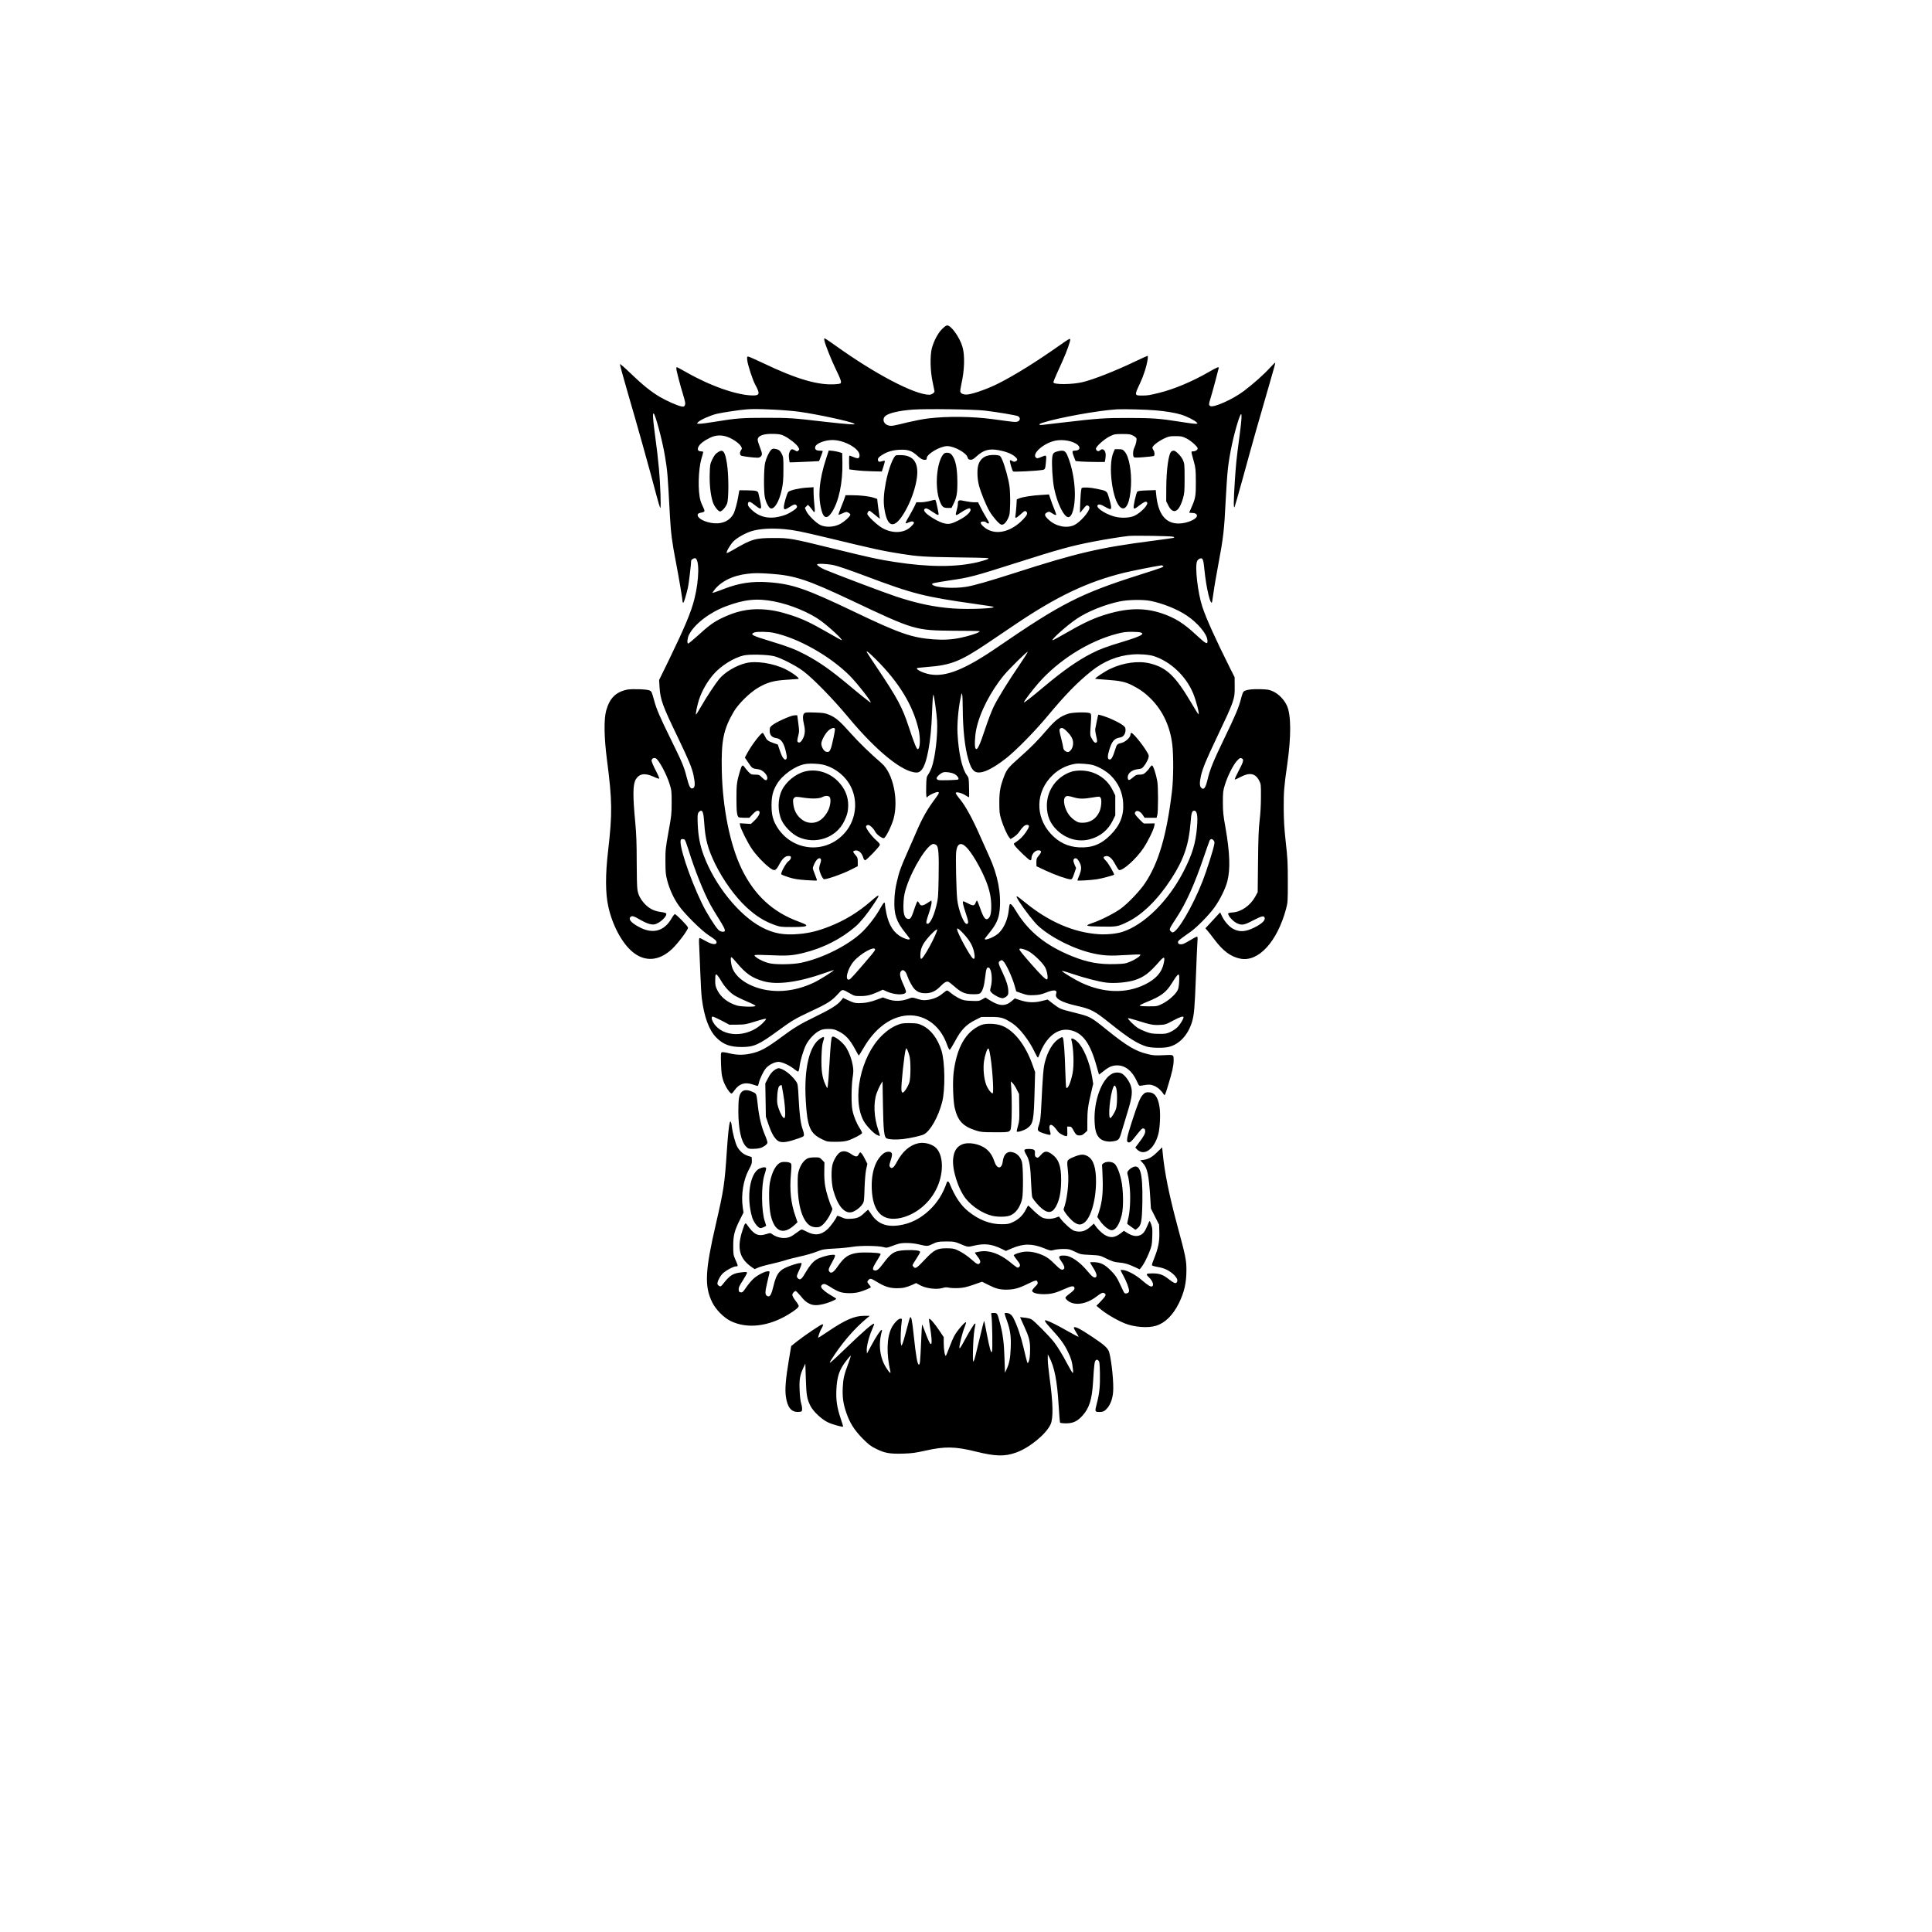 <?xml version="1.0" encoding="UTF-8" standalone="yes"?>
<svg version="1.0" xmlns="http://www.w3.org/2000/svg" width="2048pt" height="2048pt" viewBox="0 0 2731 2731" preserveAspectRatio="xMidYMid meet">
  <g transform="translate(0,2731) scale(0.1,-0.1)" fill="#000000" stroke="none">
    <path d="M13314 22656 c-58 -59 -113 -164 -141 -266 -28 -104 -24 -322 10
-479 15 -68 27 -128 27 -132 0 -21 -42 -49 -74 -49 -206 0 -766 293 -1326 695
-63 45 -126 88 -139 95 -23 12 -24 12 -17 -26 11 -59 106 -294 175 -434 38
-76 61 -135 59 -150 -3 -23 -8 -25 -63 -30 -246 -23 -559 67 -1046 301 -103
49 -195 89 -204 89 -15 0 -17 -7 -12 -54 7 -66 79 -285 113 -344 14 -23 31
-60 39 -82 19 -54 3 -70 -69 -70 -222 0 -601 132 -946 329 -69 39 -128 71
-132 71 -5 0 -8 -9 -8 -19 0 -26 52 -227 97 -374 30 -100 34 -123 24 -144 -10
-22 -16 -24 -49 -18 -55 10 -209 78 -304 134 -125 73 -250 175 -415 334 -80
78 -148 136 -150 130 -2 -6 48 -191 112 -410 131 -446 314 -1102 396 -1415 30
-115 58 -208 63 -208 12 0 0 344 -19 548 -17 181 -27 266 -61 521 -26 196 -30
276 -14 266 25 -16 123 -383 159 -600 36 -216 39 -252 71 -855 14 -246 30
-367 86 -655 36 -185 93 -522 94 -557 0 -5 4 -8 8 -8 9 0 40 100 66 214 12 49
46 336 46 382 0 11 35 34 51 34 68 0 65 -300 -6 -580 -48 -189 -135 -396 -361
-862 l-137 -280 6 -101 c11 -178 43 -264 257 -707 158 -329 202 -435 224 -542
23 -110 21 -164 -4 -178 -38 -21 -57 12 -95 159 -35 141 -63 207 -224 534
-152 309 -200 420 -232 537 -35 128 -38 137 -67 150 -36 18 -255 25 -320 11
-159 -34 -246 -122 -294 -298 -33 -123 -29 -378 11 -688 76 -585 78 -760 17
-1290 -40 -340 -39 -603 3 -791 58 -264 195 -519 344 -641 173 -143 374 -128
554 40 87 81 236 281 228 306 -9 29 -172 194 -187 189 -7 -3 -28 -30 -46 -62
-108 -185 -273 -225 -471 -113 -103 57 -140 104 -109 135 20 20 46 14 126 -33
96 -56 163 -79 210 -72 78 13 197 126 165 158 -6 6 -41 14 -77 19 -90 11 -164
49 -224 115 -60 66 -90 123 -102 201 -6 33 -10 210 -10 394 0 253 -5 385 -19
540 -38 397 -36 550 6 623 49 82 130 94 251 38 40 -19 76 -31 80 -27 4 4 -19
58 -51 119 -32 62 -57 122 -57 134 0 30 33 47 61 33 44 -24 153 -227 195 -366
26 -82 28 -102 28 -259 0 -158 -3 -188 -45 -415 -41 -231 -44 -255 -43 -420 1
-156 4 -186 27 -272 32 -119 88 -243 159 -345 78 -114 323 -358 428 -425 95
-61 113 -79 108 -105 -7 -32 -74 -21 -154 26 -39 22 -77 41 -84 41 -10 0 -12
-26 -6 -127 4 -71 11 -243 16 -383 5 -140 14 -293 20 -340 34 -268 102 -452
205 -556 98 -99 193 -134 361 -134 171 0 240 31 517 234 193 141 240 168 448
266 259 120 307 151 412 269 44 49 47 49 149 -10 63 -37 71 -39 150 -39 92 0
149 14 251 60 l66 30 57 -26 c112 -49 253 -54 270 -9 4 9 -12 56 -35 105 -52
112 -61 168 -32 194 19 17 22 17 44 3 15 -9 31 -37 41 -69 22 -67 77 -166 108
-194 42 -39 84 -54 150 -54 80 0 146 30 208 95 57 59 93 79 119 65 11 -5 48
-35 83 -65 96 -85 151 -108 257 -109 65 -1 93 3 106 14 34 28 56 99 70 221 14
127 25 155 55 139 37 -20 52 -171 26 -270 -14 -54 -14 -55 12 -83 33 -34 117
-77 153 -77 16 0 40 11 55 24 24 20 28 31 27 73 -1 67 -25 147 -80 263 -65
137 -67 147 -37 167 23 14 26 14 44 -2 40 -36 127 -223 164 -354 l21 -75 80
-28 c71 -25 91 -28 170 -25 72 3 105 10 168 35 114 47 167 41 146 -16 -24 -63
67 -118 276 -166 225 -52 257 -68 500 -262 254 -203 379 -281 508 -319 66 -19
227 -22 302 -5 152 34 277 166 334 353 31 101 39 200 56 647 8 223 18 440 21
483 5 60 4 77 -7 77 -7 0 -54 -25 -105 -56 -72 -43 -99 -55 -125 -52 -26 2
-35 8 -37 25 -3 23 5 30 179 153 90 64 263 240 338 346 77 108 154 264 180
366 44 172 36 403 -26 758 -32 177 -37 226 -37 360 0 140 3 164 28 244 36 121
119 286 171 341 36 40 45 44 66 36 36 -13 27 -48 -43 -179 -33 -62 -57 -116
-54 -120 4 -3 38 11 76 32 133 72 215 57 269 -49 25 -48 26 -55 25 -235 0
-111 -8 -243 -19 -330 -13 -111 -19 -246 -22 -578 l-5 -433 -36 -66 c-70 -125
-197 -213 -319 -221 -35 -2 -63 -9 -63 -14 0 -38 75 -118 132 -142 65 -28 99
-21 224 45 125 65 157 70 162 28 4 -35 -53 -84 -151 -132 -126 -62 -212 -65
-304 -12 -54 32 -116 104 -149 173 l-26 55 -28 -29 c-15 -16 -62 -67 -104
-113 l-77 -83 24 -27 c13 -14 58 -71 100 -127 126 -169 237 -250 374 -276 253
-47 516 240 641 700 25 95 26 104 26 392 0 258 -3 327 -29 555 -22 204 -28
308 -29 485 -1 229 5 300 50 615 57 398 55 702 -5 831 -41 87 -116 164 -194
200 -54 25 -77 29 -178 32 -127 4 -218 -9 -242 -36 -8 -9 -24 -54 -35 -100
-31 -121 -78 -234 -237 -562 -154 -318 -203 -440 -235 -577 -30 -126 -55 -157
-93 -115 -21 23 -21 73 -1 165 24 106 70 218 224 542 249 524 255 542 253 721
l-1 131 -70 139 c-199 398 -335 698 -387 859 -63 191 -106 559 -75 639 5 15
21 31 35 38 45 20 56 -3 70 -154 25 -258 89 -526 109 -455 2 6 11 66 20 132 8
66 40 251 70 410 67 354 82 482 101 880 9 171 22 373 31 450 23 212 79 474
145 682 58 180 64 116 19 -219 -45 -341 -48 -376 -65 -628 -18 -276 -19 -393
-4 -368 5 10 59 199 120 420 127 466 240 864 368 1302 50 171 90 314 88 319
-1 5 -35 -27 -75 -71 -85 -94 -231 -224 -368 -328 -156 -118 -427 -239 -475
-214 -25 14 -24 26 11 139 16 53 45 159 65 236 20 77 39 148 41 158 9 29 -15
20 -142 -53 -231 -133 -487 -241 -699 -293 -132 -33 -162 -38 -241 -38 -107
-1 -109 4 -35 160 57 121 98 248 115 359 3 23 2 42 -3 42 -5 0 -80 -34 -168
-76 -289 -138 -588 -256 -748 -295 -148 -36 -415 -38 -415 -3 0 7 20 59 45
114 25 55 65 144 89 198 56 125 108 271 104 295 -3 16 -25 3 -133 -73 -339
-239 -639 -427 -878 -548 -136 -70 -342 -145 -430 -157 -55 -8 -103 7 -112 36
-4 11 3 59 14 107 45 195 52 411 15 532 -39 132 -159 300 -214 300 -16 0 -41
-18 -76 -54z m-2384 -1136 c129 -6 297 -20 373 -31 263 -38 714 -135 767 -166
23 -13 16 -14 -70 -9 -52 3 -210 19 -350 35 -440 52 -494 55 -820 55 -337 0
-423 -6 -714 -54 -99 -17 -199 -30 -224 -30 -45 0 -45 0 -26 21 30 33 171 96
264 119 81 19 324 56 420 63 93 7 151 7 380 -3z m2990 -14 c189 -23 440 -65
470 -79 34 -17 34 -57 0 -74 -21 -10 -48 -9 -135 2 -61 8 -160 22 -222 30
-295 39 -642 43 -913 10 -69 -8 -197 -33 -285 -54 -204 -50 -228 -55 -268 -47
-73 14 -103 88 -54 134 45 42 197 78 392 92 186 14 861 4 1015 -14z m2420 3
c146 -13 271 -34 357 -60 78 -24 193 -82 219 -110 17 -18 16 -19 -22 -19 -21
0 -122 13 -224 30 -277 44 -385 52 -725 52 -329 1 -433 -7 -900 -62 -137 -16
-274 -32 -302 -35 -67 -8 -70 8 -5 29 216 71 792 175 1052 190 97 5 419 -3
550 -15z m-5255 -361 c75 -38 171 -114 196 -154 20 -33 21 -37 5 -52 -16 -16
-19 -16 -47 1 -42 24 -56 22 -74 -13 -16 -31 -18 -63 -9 -120 l6 -36 96 3 c54
2 147 6 208 9 l112 6 26 67 c14 36 26 70 26 74 0 4 -20 7 -44 7 -50 0 -71 18
-62 54 12 48 134 96 244 96 168 0 382 -121 382 -215 0 -47 -19 -53 -84 -26
-28 11 -55 21 -59 21 -4 0 -6 -44 -5 -97 l3 -98 95 -12 c52 -7 156 -14 230
-15 l135 -3 24 73 c13 40 21 75 18 78 -3 3 -22 1 -41 -6 -42 -14 -56 -7 -56
26 0 19 13 33 59 63 76 49 163 73 271 74 100 2 153 -18 222 -81 52 -47 78 -62
112 -62 21 0 26 5 26 24 0 59 190 170 290 170 97 0 268 -94 286 -156 8 -27 15
-34 41 -36 26 -3 41 6 89 49 97 88 175 110 309 86 103 -19 180 -49 228 -88 43
-35 47 -55 13 -70 -18 -9 -29 -8 -49 6 -15 9 -28 12 -31 7 -7 -11 31 -142 45
-156 8 -9 329 7 412 21 41 6 43 11 53 126 8 89 8 89 -73 55 -43 -18 -55 -19
-68 -8 -65 54 106 206 272 241 113 23 259 -6 320 -63 43 -40 20 -78 -46 -78
-38 0 -39 -13 -9 -91 l22 -56 80 -7 c45 -3 138 -6 207 -6 l126 0 7 38 c10 61
7 96 -10 120 -18 26 -41 28 -66 5 -22 -20 -51 -9 -56 22 -6 28 113 136 193
176 66 32 74 34 180 34 94 0 116 -3 151 -22 23 -12 44 -29 48 -38 7 -21 -8
-90 -30 -134 -20 -39 -23 -116 -6 -133 8 -8 45 -8 141 0 72 6 135 13 141 17
15 9 12 58 -5 81 -8 10 -15 27 -15 36 0 25 77 86 160 127 69 33 82 36 165 36
82 0 97 -3 156 -32 61 -30 159 -117 159 -142 0 -20 -32 -41 -62 -41 -35 0 -35
11 8 -145 25 -92 27 -116 28 -285 1 -201 -5 -235 -65 -369 -16 -35 -29 -65
-29 -67 0 -2 16 -4 36 -4 45 0 74 -15 74 -39 0 -50 -143 -111 -261 -111 -184
0 -288 133 -315 404 l-7 68 -124 -4 c-91 -3 -127 -8 -137 -18 -16 -18 -60
-215 -51 -229 10 -17 19 -14 80 34 66 51 92 62 108 46 29 -29 -85 -150 -180
-193 -58 -26 -154 -33 -242 -18 -126 21 -294 121 -278 164 10 25 48 19 111
-20 32 -19 65 -33 73 -30 18 7 11 58 -24 169 -28 90 -25 87 -172 118 -97 20
-187 24 -209 11 -9 -6 -15 -58 -21 -178 -4 -93 -7 -170 -5 -172 1 -2 19 18 39
45 20 26 43 52 51 56 17 10 44 -8 44 -30 0 -56 -134 -208 -217 -246 -107 -49
-257 -18 -358 75 -63 57 -68 84 -22 106 26 13 32 11 67 -12 41 -27 60 -32 60
-17 0 4 -13 39 -28 77 -16 38 -39 99 -51 137 l-23 68 -106 -7 c-129 -7 -265
-28 -313 -48 l-36 -15 -6 -99 c-4 -54 -10 -113 -13 -131 -9 -42 6 -40 59 7 72
64 75 66 92 52 27 -22 16 -50 -42 -111 -160 -167 -356 -223 -504 -143 -54 30
-102 79 -96 98 6 18 62 19 77 2 14 -18 40 -21 40 -5 0 6 -20 43 -44 83 -24 39
-59 101 -77 139 l-33 67 -53 0 c-29 0 -86 7 -127 16 -93 21 -106 16 -106 -34
0 -21 -7 -61 -15 -88 -26 -85 -19 -91 48 -45 70 48 128 74 139 63 32 -32 -42
-107 -168 -170 -105 -53 -143 -58 -224 -32 -77 25 -213 110 -244 152 -16 22
-17 30 -7 42 16 19 42 10 121 -44 72 -49 84 -50 75 -7 -20 108 -37 177 -43
181 -4 3 -39 -4 -77 -15 -38 -10 -97 -19 -131 -19 l-61 0 -24 -52 c-13 -29
-48 -92 -76 -141 -57 -96 -63 -113 -35 -102 57 24 71 28 86 22 26 -10 19 -27
-29 -73 -97 -94 -267 -99 -411 -13 -72 43 -204 169 -204 195 0 20 17 44 32 44
4 0 37 -25 73 -55 61 -52 83 -66 71 -46 -4 6 -36 245 -36 268 0 1 -22 9 -48
17 -62 21 -191 36 -309 36 l-91 0 -12 -37 c-7 -21 -30 -82 -52 -136 -22 -54
-38 -100 -35 -103 2 -2 28 7 57 20 49 23 56 24 82 10 15 -8 28 -21 28 -28 0
-26 -94 -109 -157 -139 -87 -40 -195 -43 -268 -8 -62 30 -174 142 -199 199
l-19 43 22 22 22 22 27 -30 c15 -17 34 -41 43 -55 27 -41 33 -16 20 90 -6 55
-11 133 -11 172 l0 71 -97 -6 c-106 -7 -237 -37 -260 -60 -18 -18 -63 -170
-63 -214 0 -43 15 -42 84 2 60 38 78 42 95 21 18 -21 4 -42 -52 -78 -73 -47
-112 -63 -201 -83 -151 -34 -285 3 -387 105 -40 40 -50 56 -47 78 5 42 30 37
98 -18 106 -84 108 -76 51 165 -8 37 -28 42 -168 44 l-101 1 -6 -27 c-3 -16
-8 -46 -12 -68 -12 -75 -45 -198 -64 -235 -49 -95 -147 -145 -270 -137 -128 9
-245 69 -238 121 2 16 14 23 51 30 54 11 56 18 23 84 -13 26 -29 65 -35 87
-38 135 -31 433 13 588 15 48 26 92 26 97 0 6 -13 10 -29 10 -44 0 -58 23 -38
65 20 41 78 86 167 129 80 38 164 41 251 7 74 -28 158 -88 182 -128 17 -30 17
-34 3 -55 -20 -28 -21 -62 -3 -77 13 -10 165 -30 234 -31 37 0 63 22 63 55 0
13 -13 57 -30 98 -16 42 -30 86 -30 100 0 58 82 88 225 84 83 -3 108 -8 150
-29z m4 -1318 c139 -13 230 -31 626 -126 639 -155 775 -184 1025 -223 240 -38
328 -43 790 -50 452 -6 464 -7 433 -24 -18 -9 -79 -28 -135 -42 -309 -74 -694
-74 -1178 1 -229 35 -340 59 -850 184 -623 153 -635 155 -865 155 -260 0 -310
-15 -573 -169 -45 -27 -85 -46 -89 -43 -12 12 49 118 95 165 52 52 175 121
263 146 111 33 277 42 458 26z m5495 -107 c19 -10 19 -11 0 -17 -10 -3 -143
-21 -294 -41 -744 -96 -1068 -171 -1955 -457 -372 -119 -568 -175 -679 -193
-172 -28 -433 -12 -474 29 -13 13 -10 16 24 25 22 5 117 22 213 36 295 43 338
55 946 248 595 190 775 240 1090 301 165 32 403 70 500 80 84 8 611 -1 629
-11z m-4798 -402 c55 -11 232 -72 450 -154 678 -255 826 -292 1569 -397 121
-17 227 -33 235 -37 57 -23 -347 -40 -565 -24 -268 19 -511 70 -815 171 -153
50 -868 321 -1004 379 -56 25 -106 58 -106 72 0 16 140 10 236 -10z m4653 -10
c21 -14 4 -20 -329 -126 -835 -265 -1107 -404 -2005 -1020 -467 -321 -740
-430 -966 -386 -96 19 -195 68 -176 87 2 3 63 9 133 15 346 26 475 77 862 337
112 76 292 197 400 270 588 396 1019 600 1532 726 107 26 447 94 530 105 3 0
11 -3 19 -8z m-5554 -111 c350 -24 524 -82 1150 -377 887 -420 902 -424 1445
-429 418 -3 380 -1 355 -20 -24 -18 -151 -57 -255 -79 -121 -26 -244 -33 -379
-23 -308 22 -487 84 -1115 385 -693 332 -886 399 -1226 423 -226 16 -414 -12
-623 -93 -62 -24 -125 -47 -140 -51 l-29 -7 20 28 c92 130 267 218 477 242
101 12 152 12 320 1z m60 -392 c232 -45 505 -159 662 -276 136 -102 317 -272
289 -272 -2 0 -96 52 -208 116 -230 132 -343 185 -508 239 -161 52 -277 75
-411 82 -197 10 -372 -29 -574 -128 -110 -54 -176 -102 -346 -257 -62 -56
-117 -101 -123 -99 -17 6 -9 81 13 124 77 151 288 314 521 402 263 99 441 117
685 69z m5317 8 c171 -33 384 -119 512 -206 153 -102 284 -257 293 -345 9 -75
-14 -64 -167 78 -168 157 -294 235 -477 297 -259 86 -507 77 -838 -31 -150
-49 -301 -122 -520 -249 -94 -55 -178 -100 -185 -100 -33 0 203 211 337 301
155 105 398 203 613 248 117 24 325 28 432 7z m-5327 -451 c345 -73 792 -324
1073 -603 106 -106 322 -382 298 -382 -8 0 -154 116 -306 244 -252 211 -420
329 -615 432 -146 77 -244 114 -490 189 -266 80 -299 98 -231 125 34 14 195
11 271 -5z m5184 6 c73 -20 9 -54 -239 -130 -242 -73 -333 -107 -450 -167
-195 -99 -401 -243 -670 -469 -186 -156 -280 -229 -286 -223 -7 8 111 164 205
272 285 325 708 592 1105 696 88 23 131 29 211 29 55 -1 111 -4 124 -8z
m-3731 -388 c319 -319 513 -637 594 -973 32 -133 26 -290 -11 -290 -14 0 -58
109 -125 315 -91 277 -159 404 -443 828 -84 125 -153 230 -153 233 0 18 35
-11 138 -113z m2034 -55 c-171 -250 -319 -490 -378 -612 -29 -61 -82 -199
-117 -306 -82 -248 -115 -316 -138 -279 -15 25 -10 168 11 269 48 238 205 542
395 770 79 94 324 335 332 326 3 -3 -44 -79 -105 -168z m1892 106 c234 -77
450 -281 551 -523 45 -108 96 -309 75 -296 -6 3 -55 82 -109 174 -216 365
-343 485 -571 542 -164 42 -380 13 -565 -75 -82 -39 -222 -132 -213 -141 2 -2
74 -8 161 -14 189 -13 263 -29 359 -77 111 -56 185 -110 268 -193 168 -170
270 -389 301 -646 19 -158 17 -489 -5 -665 -74 -617 -189 -1009 -380 -1294
-73 -109 -234 -279 -339 -357 -84 -63 -279 -163 -396 -203 -129 -44 -115 -50
120 -54 213 -4 233 0 371 68 209 103 425 316 610 600 179 273 253 489 277 797
10 140 20 173 51 173 42 0 54 -71 40 -237 -19 -224 -66 -379 -187 -616 -214
-420 -559 -761 -868 -860 -81 -26 -221 -40 -329 -33 -357 23 -709 175 -1046
450 -137 113 -148 113 -79 5 78 -120 209 -287 266 -339 190 -170 512 -330 784
-389 144 -31 241 -35 455 -21 107 7 198 10 202 6 13 -14 -59 -65 -138 -98 -70
-30 -84 -32 -216 -36 -224 -7 -394 24 -609 111 -372 150 -617 348 -795 642
-48 80 -73 106 -86 92 -4 -3 -10 -42 -15 -86 -14 -127 -66 -247 -138 -318 -53
-54 -201 -116 -201 -85 0 4 30 43 66 87 97 119 133 198 145 321 23 236 -27
496 -148 759 -30 66 -88 197 -130 290 -103 235 -202 417 -278 511 -36 43 -65
85 -65 93 0 23 76 6 132 -28 27 -17 52 -31 55 -31 3 0 3 62 1 138 -3 132 -4
140 -30 173 -68 90 -118 311 -133 594 -7 126 11 341 40 480 8 38 15 74 16 80
0 5 4 1 9 -10 5 -11 9 -101 9 -200 2 -292 29 -548 77 -713 29 -99 47 -136 81
-168 68 -63 232 1 456 178 142 112 405 380 579 589 258 310 420 477 624 641
175 141 373 221 584 237 106 8 237 -3 304 -25z m-5374 1 c92 -22 309 -132 415
-212 140 -105 418 -390 637 -653 399 -480 770 -780 965 -780 27 0 43 8 68 34
76 81 136 400 150 811 6 171 13 260 20 253 10 -9 44 -262 51 -363 12 -201 -25
-516 -76 -664 -11 -30 -32 -73 -47 -95 -27 -39 -28 -47 -31 -183 -3 -133 3
-166 23 -133 8 13 80 50 116 60 53 15 53 -4 0 -74 -122 -161 -195 -289 -289
-511 -33 -77 -89 -205 -125 -285 -84 -188 -109 -260 -142 -405 -19 -82 -29
-159 -32 -245 -8 -202 26 -305 148 -457 38 -47 69 -89 69 -94 0 -18 -48 -8
-107 21 -116 58 -188 168 -224 342 -10 51 -19 105 -19 120 0 49 -16 38 -63
-45 -64 -115 -157 -238 -251 -333 -192 -190 -568 -381 -876 -444 -108 -22
-320 -27 -423 -10 -66 10 -154 48 -206 87 -31 24 -32 27 -15 33 10 4 105 3
209 -2 235 -12 317 -6 472 32 276 67 534 198 736 373 70 61 163 175 252 309
106 158 100 166 -37 47 -177 -154 -364 -268 -578 -353 -162 -64 -285 -95 -432
-108 -217 -20 -362 6 -531 95 -320 168 -664 595 -820 1017 -52 139 -77 273
-84 437 -5 122 -3 146 11 168 9 14 25 25 36 25 25 0 36 -44 45 -175 14 -230
52 -368 157 -582 111 -225 280 -460 439 -607 135 -125 256 -201 406 -253 72
-25 90 -27 233 -27 162 0 214 6 207 27 -2 7 -48 28 -103 48 -368 133 -628 373
-809 744 -165 340 -271 862 -282 1396 -9 417 23 578 166 824 65 113 226 272
346 343 130 76 218 101 400 113 83 5 159 11 170 12 30 3 -83 89 -181 137 -175
86 -419 123 -564 86 -139 -35 -294 -128 -373 -223 -54 -65 -178 -253 -257
-390 -35 -62 -67 -113 -71 -113 -10 0 17 133 42 210 42 127 120 263 210 364
105 119 285 230 421 261 80 19 334 13 428 -10z m2552 -1666 c38 -20 68 -62 54
-77 -10 -9 -249 -16 -282 -8 -15 4 -24 14 -24 26 0 21 56 71 92 82 35 11 117
-1 160 -23z m-3814 -927 c7 -5 32 -73 57 -153 81 -267 214 -598 307 -768 23
-42 73 -125 111 -186 76 -119 101 -170 92 -185 -13 -21 -66 -10 -92 18 -54 58
-169 243 -233 377 -178 369 -337 855 -293 898 9 9 35 8 51 -1z m7476 -11 c13
-14 16 -28 10 -57 -14 -80 -106 -368 -164 -518 -140 -357 -356 -726 -425 -726
-6 0 -20 9 -29 19 -21 24 -17 34 83 186 135 204 260 483 391 871 38 111 73
211 79 223 14 26 33 27 55 2z m-3915 -70 c28 -28 35 -132 29 -461 -5 -268 -7
-292 -33 -397 -42 -170 -103 -279 -137 -245 -9 9 -3 39 31 139 24 71 41 141
40 156 l-4 28 -55 -35 c-69 -44 -95 -46 -115 -6 -9 17 -20 30 -24 30 -5 0 -22
-37 -37 -82 -47 -144 -60 -168 -89 -168 -61 0 -83 75 -72 252 5 74 15 124 41
203 93 276 300 605 381 605 14 0 34 -9 44 -19z m411 -17 c79 -71 214 -301 289
-489 50 -128 73 -236 73 -355 1 -104 -15 -160 -51 -180 -33 -17 -62 24 -105
150 -21 60 -42 110 -46 110 -4 0 -13 -14 -19 -30 -15 -45 -37 -48 -105 -11
-34 17 -64 31 -68 31 -16 0 -7 -47 33 -166 41 -121 44 -154 14 -154 -41 0
-117 195 -134 345 -13 121 -24 595 -15 673 12 114 62 141 134 76z m-3 -1263
c71 -83 105 -149 123 -233 14 -70 7 -106 -18 -86 -43 36 -222 365 -222 410 0
18 1 18 27 1 14 -10 55 -51 90 -92z m-428 7 c-36 -84 -119 -235 -158 -290 -40
-57 -51 -56 -51 5 0 87 24 149 91 231 63 79 142 151 147 136 2 -5 -11 -42 -29
-82z m-849 -202 c0 -6 -21 -37 -47 -68 -198 -234 -299 -349 -316 -354 -72 -23
-28 155 63 259 100 114 300 222 300 163z m2161 -18 c79 -41 216 -174 247 -240
26 -55 40 -152 24 -162 -16 -10 -80 52 -227 219 -131 150 -165 193 -165 207 0
18 62 6 121 -24z m-4116 -168 c129 -154 217 -215 380 -261 191 -54 497 -13
860 116 71 25 130 44 131 42 8 -7 -203 -140 -280 -176 -289 -138 -597 -157
-855 -54 -141 56 -245 142 -291 241 -25 51 -40 172 -22 172 6 0 40 -36 77 -80z
m6036 -3 c-27 -132 -109 -225 -266 -303 -267 -132 -585 -123 -900 25 -87 41
-255 142 -274 164 -6 8 51 -6 131 -34 194 -65 395 -117 500 -129 117 -13 292
2 396 35 128 41 204 97 341 253 76 88 92 86 72 -11z m-6259 -249 c51 -87 117
-160 181 -203 28 -19 111 -60 185 -91 91 -39 129 -59 120 -65 -23 -15 -201
-10 -259 7 -130 39 -228 115 -279 217 -26 51 -30 72 -30 137 0 42 3 80 7 83
11 11 32 -13 75 -85z m6476 -15 c-3 -59 -10 -100 -23 -123 -31 -60 -128 -145
-211 -187 -77 -38 -79 -38 -198 -38 -72 0 -123 4 -125 10 -2 6 41 28 96 50
206 83 276 135 358 267 99 158 110 160 103 21z m-6467 -550 l110 -58 112 1
c104 1 122 4 257 46 91 29 146 42 149 35 2 -6 -23 -36 -56 -68 -212 -199 -555
-195 -684 8 -32 51 -38 93 -14 93 8 0 65 -26 126 -57z m6529 47 c0 -22 -43
-94 -81 -135 -23 -24 -65 -54 -102 -71 -56 -26 -71 -29 -167 -28 -89 1 -116 5
-180 29 -41 15 -92 39 -113 52 -52 33 -155 134 -141 140 6 2 61 -12 122 -31
194 -61 230 -68 322 -64 82 4 91 7 190 60 100 54 150 70 150 48z"/>
    <path d="M10901 20951 c-31 -31 -69 -113 -86 -183 -18 -76 -21 -394 -4 -484
13 -70 54 -151 82 -160 54 -17 123 99 158 266 18 84 23 140 23 280 1 162 -1
178 -21 220 -25 50 -44 66 -96 75 -28 6 -39 3 -56 -14z"/>
    <path d="M15739 20915 c-81 -184 -14 -691 102 -778 75 -55 133 64 146 303 11
208 -27 415 -88 485 -28 32 -36 35 -86 35 l-54 0 -20 -45z"/>
    <path d="M10155 20922 c-43 -27 -60 -50 -92 -117 -25 -55 -28 -72 -31 -200 -4
-149 13 -296 44 -392 19 -59 76 -133 103 -133 25 0 78 59 98 110 25 64 25 396
0 560 -27 176 -54 214 -122 172z"/>
    <path d="M11678 20829 c-100 -307 -120 -543 -62 -745 30 -106 81 -110 144 -13
97 150 153 415 148 695 l-3 139 -39 13 c-22 7 -65 15 -95 19 l-56 5 -37 -113z"/>
    <path d="M14955 20931 c-62 -15 -73 -27 -81 -88 -10 -85 4 -325 27 -435 42
-212 139 -408 200 -408 55 0 94 141 93 335 -2 181 -43 392 -106 537 -28 67
-54 78 -133 59z"/>
    <path d="M16558 20928 c-40 -31 -71 -256 -72 -519 l-1 -185 30 -60 c69 -134
151 -94 207 101 21 72 23 100 23 285 0 194 -2 208 -24 258 -25 55 -101 132
-130 132 -10 0 -25 -6 -33 -12z"/>
    <path d="M13338 20893 c-98 -112 -128 -467 -56 -660 32 -86 50 -103 114 -103
l54 0 24 48 c49 98 60 156 59 317 -1 210 -27 328 -86 393 -26 28 -87 30 -109
5z"/>
    <path d="M12667 20874 c-39 -12 -110 -197 -146 -388 -28 -146 -35 -256 -22
-351 37 -261 121 -306 245 -132 97 137 183 348 212 522 39 226 -30 343 -206
351 -36 2 -73 1 -83 -2z"/>
    <path d="M13947 20865 c-51 -18 -85 -50 -110 -105 -28 -62 -27 -205 2 -315 29
-106 100 -280 150 -365 46 -77 132 -176 162 -185 31 -10 64 19 96 82 26 55 28
67 32 213 2 88 -2 193 -9 245 -14 102 -66 293 -103 376 -21 48 -29 57 -57 63
-51 10 -122 6 -163 -9z"/>
    <path d="M15100 17221 c-111 -36 -180 -87 -297 -223 -134 -156 -231 -255 -389
-394 -156 -138 -182 -169 -217 -259 -57 -147 -71 -221 -71 -380 0 -135 3 -159
27 -239 31 -100 84 -219 113 -254 l19 -23 47 30 c26 17 60 49 75 72 45 68 79
99 108 99 43 0 40 -26 -13 -103 -45 -65 -84 -103 -152 -148 -23 -15 -23 -16
-7 -40 34 -49 202 -209 219 -209 13 0 18 8 18 26 0 56 49 114 97 114 48 0 51
-22 9 -72 -32 -37 -36 -48 -36 -97 l1 -56 132 -62 c133 -62 307 -123 350 -123
21 0 27 11 51 80 l27 80 -22 50 c-22 51 -20 76 6 86 20 8 42 -11 67 -60 28
-55 27 -99 -5 -178 -15 -36 -27 -69 -27 -73 0 -8 179 2 275 16 58 8 232 54
243 64 9 8 -81 165 -112 194 -39 38 -45 56 -20 65 51 20 99 -17 151 -116 20
-38 43 -73 51 -76 48 -18 245 158 345 309 66 99 146 263 154 315 l6 35 -69 -1
c-38 -1 -74 -1 -81 -1 -14 1 -115 105 -127 132 -7 14 -5 24 7 36 23 23 69 2
101 -48 l26 -39 85 0 84 0 10 38 c14 48 14 401 0 478 -17 100 -58 224 -74 224
-7 0 -23 -15 -35 -34 -11 -19 -37 -48 -56 -65 -29 -26 -43 -31 -84 -31 -43 0
-55 -5 -96 -40 -50 -44 -67 -46 -72 -11 -10 63 53 119 142 128 50 5 60 10 85
42 44 55 75 125 68 153 -16 63 -212 318 -245 318 -7 0 -12 -11 -12 -25 0 -37
-69 -101 -122 -115 -65 -16 -72 -22 -91 -86 -39 -125 -60 -160 -91 -148 -22 8
-21 52 4 133 38 125 71 163 153 176 46 7 77 50 77 107 0 33 -6 42 -42 69 -57
41 -186 102 -272 128 -38 12 -70 20 -71 19 -3 -3 -35 -157 -43 -202 -2 -16 4
-62 14 -102 14 -59 15 -77 6 -86 -18 -18 -42 0 -70 53 -23 41 -24 50 -17 149
14 194 13 203 -15 211 -53 15 -243 9 -300 -10z m-8 -261 c63 -66 84 -117 75
-182 -7 -51 -42 -98 -73 -98 -29 0 -64 32 -64 59 0 10 -14 72 -30 136 -24 91
-28 120 -19 131 23 27 53 15 111 -46z m354 -464 c82 -22 191 -85 253 -146 111
-109 170 -241 178 -395 10 -176 -46 -315 -182 -450 -130 -131 -259 -181 -440
-173 -158 8 -289 70 -399 189 -229 247 -218 604 27 835 89 85 200 139 322 158
48 7 186 -3 241 -18z"/>
    <path d="M15179 16410 c-25 -4 -72 -21 -105 -38 -169 -86 -275 -257 -276 -447
-1 -146 46 -259 149 -355 128 -120 296 -166 457 -124 144 37 257 128 323 260
l38 78 0 141 0 141 -37 75 c-100 202 -317 308 -549 269z m11 -374 c69 -20 129
-20 254 1 96 16 99 16 113 -3 20 -25 11 -138 -15 -196 -45 -101 -131 -158
-238 -158 -53 0 -68 5 -110 33 -27 17 -63 51 -80 74 -65 86 -94 215 -57 256
19 21 40 20 133 -7z"/>
    <path d="M11367 17225 c-21 -21 -22 -73 -1 -162 18 -76 13 -137 -16 -193 -23
-45 -43 -62 -64 -54 -20 8 -20 27 -1 99 13 50 13 70 0 168 -8 61 -15 113 -15
115 0 3 -22 2 -50 -1 -57 -7 -258 -99 -307 -141 -29 -24 -33 -34 -33 -76 0
-60 31 -95 91 -103 71 -9 113 -71 142 -212 12 -59 12 -72 1 -84 -12 -13 -16
-12 -33 3 -21 19 -35 49 -66 141 l-20 60 -65 23 c-77 27 -92 40 -119 98 -12
24 -25 44 -30 44 -25 0 -153 -167 -216 -282 l-36 -67 51 -75 c52 -78 56 -80
139 -90 65 -7 141 -89 126 -136 -10 -30 -30 -24 -74 20 -37 37 -43 40 -96 40
-53 0 -60 3 -94 38 -20 21 -44 51 -54 65 -29 43 -42 33 -65 -45 -47 -158 -52
-197 -52 -393 0 -188 8 -251 32 -267 7 -4 44 -8 82 -8 l68 0 47 50 c29 31 55
50 69 50 55 0 31 -70 -48 -144 l-46 -43 -79 5 -78 5 6 -34 c10 -50 101 -233
162 -324 58 -87 159 -196 244 -263 77 -61 96 -56 143 33 46 87 86 125 133 125
30 0 35 -3 35 -24 0 -15 -12 -33 -36 -51 -38 -29 -111 -165 -100 -184 4 -6 49
-24 102 -41 76 -24 125 -32 245 -41 83 -6 153 -8 156 -5 3 3 -8 39 -26 81 -17
41 -31 83 -31 92 1 27 35 98 59 122 44 44 73 10 46 -54 -8 -21 -15 -53 -15
-71 0 -43 44 -142 66 -151 26 -10 262 72 379 132 l100 51 0 60 c0 54 -4 65
-33 98 -36 41 -39 51 -16 60 49 19 103 -21 125 -92 7 -26 18 -42 28 -42 19 0
198 185 207 214 5 14 -8 32 -54 72 -67 60 -145 167 -140 192 2 9 13 18 26 20
25 4 76 -43 104 -95 20 -39 95 -95 122 -91 25 4 107 168 136 270 75 272 -5
648 -168 789 -160 138 -315 288 -434 421 -157 176 -215 226 -309 265 -56 23
-81 27 -200 31 -117 4 -138 2 -152 -13z m435 -217 c3 -7 -6 -62 -19 -123 -41
-193 -53 -215 -106 -201 -31 7 -67 69 -67 114 0 44 57 148 102 187 42 35 82
45 90 23z m-142 -514 c161 -48 301 -165 371 -312 97 -201 68 -449 -72 -624
-259 -323 -743 -297 -969 53 -63 98 -85 181 -84 319 1 125 19 200 72 290 77
133 259 264 402 289 72 13 211 6 280 -15z"/>
    <path d="M11383 16406 c-135 -33 -273 -145 -332 -269 -59 -124 -60 -300 -1
-425 40 -86 146 -192 232 -232 244 -114 538 -14 652 223 42 86 55 141 56 222
0 129 -48 243 -147 343 -122 123 -299 177 -460 138z m348 -368 c18 -33 5 -127
-25 -186 -57 -113 -138 -173 -231 -173 -66 0 -112 19 -168 70 -54 50 -86 120
-94 204 -5 54 -3 64 15 80 19 17 25 17 133 1 124 -18 221 -14 266 10 42 23 90
20 104 -6z"/>
    <path d="M13323 13265 c-61 -51 -135 -81 -222 -91 -49 -5 -74 -2 -132 16 -63
20 -76 22 -103 11 -114 -47 -223 -51 -329 -11 l-57 21 -78 -29 c-92 -36 -173
-52 -261 -52 -54 0 -78 6 -144 37 l-79 37 -34 -42 c-51 -61 -147 -120 -375
-231 -203 -99 -284 -148 -462 -280 -217 -161 -303 -207 -440 -235 -104 -22
-195 -20 -298 5 -48 12 -95 19 -105 15 -15 -6 -16 -22 -12 -164 5 -132 10
-169 31 -235 26 -80 98 -192 120 -184 6 2 25 23 42 48 64 90 145 116 253 80
34 -12 66 -21 71 -21 6 0 13 17 17 38 10 55 66 172 103 214 41 47 123 88 176
88 50 0 162 -52 224 -104 24 -20 49 -35 55 -33 6 2 14 33 18 68 10 86 52 227
91 308 39 79 124 169 192 202 39 19 66 24 125 24 66 0 85 -4 145 -34 94 -46
157 -114 225 -239 30 -56 57 -102 60 -102 3 0 33 49 68 108 152 261 352 418
572 453 264 41 505 -120 605 -403 15 -43 33 -78 39 -78 6 0 40 55 76 122 85
160 158 236 285 299 l88 44 131 0 c149 0 186 -11 309 -92 102 -68 235 -239
316 -411 19 -40 38 -72 42 -72 3 0 14 21 24 48 92 243 252 373 424 342 181
-33 290 -178 382 -511 17 -63 33 -115 34 -117 2 -2 29 18 61 44 78 63 126 84
197 84 112 0 209 -76 274 -217 34 -74 35 -75 66 -69 105 19 133 18 185 -4 49
-21 97 -64 132 -119 15 -23 18 -19 63 130 56 182 77 275 77 346 0 88 6 85
-144 77 -114 -5 -142 -4 -220 15 -172 41 -291 111 -571 336 -251 201 -234 192
-489 256 -182 46 -186 48 -285 124 l-72 56 -87 -22 c-105 -26 -202 -21 -308
15 l-69 23 -44 -38 c-88 -75 -171 -74 -300 6 l-71 44 -46 -26 c-43 -24 -52
-25 -154 -21 -96 4 -115 8 -172 36 -34 17 -85 49 -112 72 -26 22 -53 40 -60
39 -6 0 -35 -20 -63 -44z"/>
    <path d="M12725 12836 c-96 -31 -177 -83 -263 -168 -296 -293 -422 -891 -254
-1203 35 -64 135 -171 185 -196 21 -11 41 -18 44 -15 3 2 -7 38 -21 79 -63
181 -72 389 -24 524 14 40 39 94 54 120 l29 48 6 -335 c6 -356 16 -452 50
-471 33 -17 140 -22 237 -10 106 13 255 47 292 66 91 48 202 244 257 454 46
175 41 568 -8 728 -53 170 -148 297 -268 356 -59 29 -75 32 -171 34 -67 2
-120 -2 -145 -11z m132 -456 c18 -77 17 -303 -2 -367 -18 -61 -74 -148 -95
-148 -10 0 -16 13 -18 40 -6 69 42 516 60 565 l10 25 16 -30 c8 -16 21 -55 29
-85z"/>
    <path d="M13868 12820 c-217 -90 -346 -318 -389 -680 -14 -128 -6 -388 15
-484 43 -189 116 -268 306 -328 68 -21 93 -23 268 -23 227 0 216 -5 227 112 9
99 9 381 0 508 l-7 100 24 -23 c14 -13 41 -53 59 -90 l34 -67 3 -188 c3 -171
1 -195 -19 -263 -12 -41 -19 -77 -16 -80 12 -12 107 18 145 46 88 63 95 101
107 540 l7 255 -32 90 c-101 290 -262 498 -438 566 -82 32 -229 37 -294 9z
m121 -380 c33 -152 64 -571 43 -584 -16 -9 -70 62 -92 122 -32 85 -45 226 -31
329 12 84 45 183 61 183 5 0 13 -22 19 -50z"/>
    <path d="M11597 12631 c-157 -100 -234 -428 -207 -881 22 -374 60 -463 234
-546 68 -33 75 -34 187 -34 86 0 133 5 177 19 62 19 186 83 197 102 4 5 -11
38 -33 72 -48 75 -86 170 -103 257 -17 88 -15 332 3 454 13 85 13 109 2 178
-15 83 -47 173 -88 242 -49 84 -186 189 -205 157 -12 -19 -19 -91 -37 -391 -8
-145 -19 -280 -23 -300 l-8 -35 -26 55 c-45 97 -60 202 -55 389 4 120 10 179
22 214 26 74 20 83 -37 48z"/>
    <path d="M14959 12620 c-79 -52 -151 -175 -189 -325 -21 -81 -30 -190 -50
-603 -8 -168 -15 -226 -30 -270 -29 -81 -27 -96 18 -116 20 -9 61 -23 90 -30
59 -16 61 -14 41 57 -5 21 -7 47 -4 57 14 43 55 16 119 -75 19 -27 87 -64 118
-65 15 0 17 9 15 68 l-2 67 30 0 c25 0 34 -7 55 -46 38 -70 48 -79 91 -79 29
0 46 8 73 34 l36 33 0 129 c0 153 10 225 52 402 l31 133 -16 97 c-34 207 -121
415 -207 496 -50 47 -96 62 -86 29 32 -113 41 -366 17 -478 -28 -135 -67 -222
-89 -201 -4 4 -10 119 -14 254 -6 230 -21 433 -34 453 -8 14 -17 11 -65 -21z"/>
    <path d="M10938 12177 c-30 -23 -55 -56 -81 -107 l-39 -74 4 -236 4 -235 38
-113 c41 -119 82 -191 129 -226 45 -33 120 -27 257 20 113 38 115 39 114 69
-1 17 -9 49 -18 72 -27 73 -45 202 -56 424 -11 205 -12 216 -37 252 -67 97
-186 187 -250 187 -12 0 -41 -15 -65 -33z m112 -210 c0 -2 9 -52 20 -113 23
-124 36 -288 26 -329 -7 -26 -8 -26 -25 -11 -27 24 -70 125 -82 191 -11 61 1
208 21 245 9 16 40 29 40 17z"/>
    <path d="M15723 12134 c-150 -74 -265 -389 -250 -683 6 -121 24 -182 69 -228
37 -39 113 -58 185 -47 87 12 94 20 129 141 17 59 55 185 84 278 64 208 73
290 41 377 -24 63 -73 130 -117 159 -35 23 -97 24 -141 3z m57 -212 c16 -61
13 -245 -7 -294 -20 -53 -65 -122 -78 -122 -35 0 -5 322 41 432 16 40 29 35
44 -16z"/>
    <path d="M10485 11876 c-38 -38 -48 -96 -48 -276 1 -253 39 -427 109 -497 29
-30 37 -33 96 -33 34 0 79 5 99 10 50 14 103 52 107 76 2 11 -13 58 -33 105
-50 116 -83 250 -101 409 -22 191 -17 178 -77 206 -68 31 -120 32 -152 0z"/>
    <path d="M16155 11835 c-38 -39 -67 -111 -155 -380 -70 -217 -82 -281 -55
-291 24 -10 43 4 93 67 102 128 104 130 126 127 16 -2 22 -11 24 -35 3 -34
-20 -77 -96 -176 l-44 -58 22 -24 c100 -106 248 -1 304 215 23 87 32 285 17
380 -23 149 -71 210 -162 210 -35 0 -47 -6 -74 -35z"/>
    <path d="M10316 11443 c-12 -40 -26 -170 -41 -393 -32 -483 -43 -553 -155
-1040 -154 -664 -164 -883 -52 -1110 50 -102 160 -213 259 -263 232 -114 535
-80 818 93 97 59 145 99 145 119 0 10 -20 44 -45 75 -25 32 -45 68 -45 81 0
23 28 55 48 55 6 0 34 -28 63 -62 62 -76 82 -93 134 -118 48 -24 108 -25 195
-4 69 16 180 62 180 75 0 4 -30 24 -66 44 -69 39 -129 86 -144 116 -12 22 11
49 43 49 12 0 53 -21 91 -46 37 -25 93 -54 124 -65 68 -24 190 -25 274 -4 66
18 168 60 168 71 0 3 -11 19 -25 36 -30 36 -31 42 -5 68 23 23 30 21 129 -38
96 -59 173 -82 269 -82 86 0 130 10 215 47 l57 26 61 -33 c82 -43 227 -61 307
-38 40 12 62 14 95 6 23 -5 83 -8 132 -6 73 4 113 12 214 47 l123 43 92 -46
c104 -52 154 -65 247 -66 107 0 177 18 295 76 120 58 138 63 148 38 10 -27 7
-34 -34 -74 -22 -22 -40 -46 -40 -55 0 -29 68 -49 165 -49 104 0 170 17 297
75 92 42 130 47 136 16 5 -23 -11 -41 -75 -89 -29 -21 -53 -45 -53 -52 0 -8
13 -25 30 -39 92 -78 261 -57 405 52 74 56 91 64 115 51 32 -17 24 -38 -45
-110 l-66 -68 43 -36 c84 -72 233 -161 353 -211 136 -56 331 -71 448 -35 125
39 234 146 318 311 78 157 110 293 110 475 0 141 -11 196 -131 639 -116 433
-180 751 -205 1024 l-7 73 -67 -65 c-74 -73 -124 -102 -194 -112 l-49 -7 31
-32 c70 -73 90 -163 111 -500 l9 -149 58 -115 58 -114 3 -107 c5 -125 -17
-230 -73 -368 -20 -47 -34 -91 -31 -98 2 -7 37 -17 78 -24 90 -14 158 -45 220
-100 54 -48 73 -90 53 -117 -16 -23 -40 -13 -122 50 -75 59 -127 76 -224 76
-90 0 -98 -9 -48 -56 54 -51 76 -115 43 -128 -21 -8 -56 14 -144 89 -82 71
-197 134 -260 142 -22 3 -40 3 -40 -1 0 -4 18 -40 40 -80 44 -80 80 -176 80
-213 0 -15 -8 -27 -22 -32 -29 -11 -43 -5 -56 22 -5 12 -31 66 -57 120 -37 80
-60 113 -118 172 -88 89 -140 116 -229 123 -38 3 -68 1 -68 -4 0 -5 21 -40 45
-78 46 -71 58 -122 31 -132 -24 -9 -51 12 -120 95 -102 122 -223 206 -307 212
-93 6 -107 -11 -60 -75 42 -59 55 -95 40 -112 -22 -27 -49 -13 -131 69 -60 61
-101 92 -149 115 -93 45 -189 65 -271 59 -62 -5 -158 -37 -158 -52 0 -4 20
-32 45 -64 48 -62 54 -81 29 -102 -19 -16 -24 -13 -132 75 -145 116 -291 167
-420 145 -37 -6 -69 -13 -71 -15 -2 -2 10 -20 27 -42 46 -57 58 -88 42 -107
-21 -25 -39 -18 -108 44 -73 64 -151 116 -222 146 -34 15 -67 20 -140 20 -134
0 -178 -23 -305 -158 -112 -119 -132 -133 -157 -110 -10 9 -18 22 -18 29 0 7
25 50 56 95 30 45 53 87 50 95 -7 19 -85 27 -205 22 -161 -8 -201 -33 -326
-201 -56 -75 -86 -96 -120 -83 -24 9 -18 38 21 102 80 131 78 125 64 134 -22
14 -233 21 -312 11 -134 -18 -193 -58 -289 -196 -56 -82 -91 -103 -116 -69
-17 23 -11 42 38 129 22 38 41 79 42 90 2 18 -3 20 -43 17 -60 -3 -174 -38
-220 -67 -50 -31 -99 -90 -154 -185 -54 -94 -76 -110 -106 -80 -24 24 -23 29
26 135 18 41 29 77 24 80 -21 13 -200 -45 -264 -85 -67 -43 -100 -102 -132
-238 -29 -120 -49 -157 -81 -145 -41 15 -42 48 -7 198 14 61 28 120 31 133 5
18 1 22 -21 22 -44 0 -152 -56 -207 -107 -28 -26 -74 -81 -101 -121 -43 -64
-53 -73 -76 -70 -23 3 -27 8 -30 38 -2 28 8 53 58 129 33 52 60 101 60 109 0
12 -12 14 -67 8 -131 -13 -173 -39 -271 -164 -29 -36 -36 -41 -53 -31 -11 5
-23 17 -26 25 -9 23 24 97 63 142 38 44 160 112 202 112 28 0 28 2 -15 100
-26 60 -28 75 -28 190 0 148 18 216 96 372 l49 97 -11 78 c-25 175 10 389 87
530 38 71 45 90 42 131 l-3 47 -54 17 c-61 20 -110 61 -147 124 -28 47 -68
197 -79 292 -7 63 -19 86 -29 55z"/>
    <path d="M12983 11150 c-120 -25 -225 -115 -303 -261 -47 -88 -73 -107 -100
-74 -11 14 -10 27 8 84 25 77 27 102 10 119 -19 19 -72 14 -105 -10 -117 -87
-179 -271 -170 -503 13 -329 152 -468 411 -411 203 46 392 196 495 395 111
213 114 474 8 589 -53 58 -167 90 -254 72z"/>
    <path d="M13595 11131 c-72 -33 -109 -92 -121 -194 -19 -157 72 -442 183 -577
89 -108 232 -201 359 -234 79 -20 197 -20 256 0 84 28 151 121 177 242 17 80
14 457 -3 516 -20 67 -58 111 -111 132 -87 33 -146 -12 -160 -121 -14 -116
-82 -116 -120 0 -26 78 -62 132 -116 175 -93 73 -255 102 -344 61z"/>
    <path d="M14493 11063 c-20 -7 -16 -27 16 -80 42 -67 58 -166 66 -388 4 -104
12 -199 17 -210 23 -46 93 -126 142 -164 94 -73 155 -53 210 69 38 85 56 193
56 344 0 202 -37 297 -142 369 -62 41 -96 37 -145 -19 -36 -40 -44 -44 -62
-34 -21 11 -25 23 -21 72 1 18 -5 30 -19 37 -20 11 -95 14 -118 4z"/>
    <path d="M11883 11026 c-37 -17 -84 -84 -110 -160 -27 -76 -24 -274 6 -381 58
-212 154 -330 254 -311 48 9 119 59 153 108 29 41 29 43 35 232 4 117 13 221
23 268 l17 76 -32 64 c-32 65 -56 98 -70 98 -4 0 -14 -12 -21 -27 -19 -40 -42
-39 -102 1 -61 43 -108 52 -153 32z"/>
    <path d="M15201 10965 c-36 -13 -76 -32 -90 -43 -29 -22 -30 -29 -14 -177 16
-154 -13 -398 -62 -526 -9 -23 94 -150 151 -188 55 -36 86 -39 131 -11 98 59
175 316 176 585 1 198 -36 312 -116 360 -54 31 -93 31 -176 0z"/>
    <path d="M11415 10935 c-48 -24 -92 -82 -117 -154 -20 -58 -23 -84 -22 -221 1
-279 63 -494 165 -569 39 -29 107 -38 149 -21 43 18 105 92 146 176 34 68 35
73 21 100 -31 61 -77 207 -92 295 -10 59 -15 135 -13 215 l2 123 -34 36 c-33
34 -37 35 -104 35 -43 0 -83 -6 -101 -15z"/>
    <path d="M11043 10880 c-70 -22 -130 -129 -160 -285 -19 -98 -13 -354 11 -460
53 -236 177 -288 337 -141 l42 39 -31 91 c-62 176 -82 364 -62 589 10 117 10
141 -2 153 -18 18 -95 26 -135 14z"/>
    <path d="M15610 10873 c-25 -13 -34 -24 -32 -38 2 -11 6 -99 9 -196 6 -197 -8
-318 -51 -455 l-25 -77 41 -59 c47 -67 124 -128 161 -128 58 0 109 77 144 217
26 104 23 347 -6 483 -24 115 -61 207 -95 239 -32 30 -102 37 -146 14z"/>
    <path d="M15993 10800 c-18 -10 -39 -30 -47 -42 -14 -21 -14 -29 -1 -72 8 -26
20 -108 26 -180 12 -146 1 -337 -26 -435 -8 -30 -12 -57 -10 -61 3 -4 29 -24
60 -45 l55 -39 28 21 c54 39 65 100 70 371 7 434 -33 557 -155 482z"/>
    <path d="M10735 10791 c-135 -63 -187 -403 -104 -685 22 -74 85 -156 121 -156
20 0 78 27 78 36 0 2 -9 31 -20 63 -48 144 -51 505 -5 650 14 42 25 84 25 94
0 23 -43 22 -95 -2z"/>
    <path d="M13383 10593 c-53 -155 -132 -281 -241 -385 -130 -124 -272 -196
-435 -219 -177 -26 -301 23 -388 154 -23 34 -44 64 -46 66 -2 3 -25 -16 -51
-41 -65 -64 -104 -81 -193 -86 -68 -4 -84 -1 -135 22 -32 15 -60 23 -62 18
-13 -40 -88 -144 -134 -187 -91 -85 -183 -95 -297 -34 -30 16 -61 29 -69 29
-7 0 -39 -20 -70 -44 -32 -25 -74 -52 -94 -60 -72 -31 -180 -15 -248 35 -29
22 -31 22 -83 6 -122 -39 -179 -11 -279 133 -22 32 -29 23 -62 -80 -83 -251
-46 -400 132 -523 l39 -27 47 20 c25 12 106 35 179 51 73 16 166 41 207 54 41
14 136 38 210 54 75 16 178 46 230 66 90 35 104 38 256 46 88 4 205 16 259 25
111 19 368 15 439 -6 35 -11 47 -9 105 13 36 14 84 30 106 36 64 17 192 13
285 -10 112 -27 126 -26 185 3 69 35 94 39 212 39 88 0 111 -4 165 -26 133
-56 126 -55 213 -34 151 36 254 24 397 -46 l56 -28 84 36 c164 70 287 71 460
1 86 -35 90 -36 136 -23 26 7 85 14 132 14 78 0 91 -3 165 -39 77 -37 85 -39
217 -45 137 -7 138 -8 230 -53 73 -36 108 -48 163 -53 96 -9 137 -21 227 -62
l77 -36 21 24 c34 41 76 120 116 219 35 88 38 104 42 217 4 100 1 131 -14 172
-10 28 -20 51 -23 51 -4 0 -18 -31 -33 -68 -35 -85 -63 -119 -112 -136 -49
-17 -103 -6 -170 35 l-49 31 -41 -32 c-89 -68 -148 -74 -232 -25 -40 24 -105
88 -135 135 l-16 24 -52 -47 c-72 -64 -138 -80 -224 -56 -37 10 -146 106 -196
173 l-22 30 -47 -17 c-62 -22 -137 -21 -189 2 -23 11 -77 54 -119 95 -42 42
-78 76 -80 76 -2 0 -17 -26 -33 -58 -40 -79 -100 -138 -179 -175 -61 -29 -75
-32 -167 -32 -160 0 -315 60 -462 177 -111 88 -193 210 -271 401 -13 31 -30
35 -39 10z"/>
    <path d="M14014 8718 c12 -67 19 -494 8 -513 -9 -16 -12 -11 -26 35 -9 30 -28
115 -42 190 -40 214 -41 216 -47 200 -3 -8 -34 -132 -68 -275 -85 -361 -90
-368 -85 -125 3 116 11 229 20 280 19 101 18 90 7 90 -11 0 -82 -117 -162
-265 -41 -75 -55 -94 -57 -77 -5 30 44 223 75 296 13 32 21 61 18 65 -13 12
-131 -125 -166 -194 -20 -38 -53 -116 -74 -173 -21 -56 -41 -104 -45 -107 -14
-8 -30 91 -30 180 l0 84 -59 88 c-70 105 -136 181 -147 170 -4 -4 0 -48 10
-99 9 -50 20 -128 23 -174 10 -136 -18 -108 -92 94 -21 56 -39 101 -41 99 -2
-1 -8 -117 -14 -257 -11 -257 -16 -310 -30 -310 -22 0 -42 114 -75 424 -22
209 -33 262 -51 243 -4 -4 -26 -83 -50 -176 -24 -94 -50 -183 -58 -198 l-14
-28 -8 39 c-7 39 0 222 12 304 6 40 5 42 -19 42 -30 0 -95 -69 -126 -133 -67
-138 -72 -363 -15 -615 8 -36 -13 -18 -57 51 -93 143 -116 334 -63 520 3 9 1
17 -5 17 -15 0 -79 -98 -147 -224 l-59 -109 -3 41 c-4 57 32 201 74 295 20 43
33 81 30 84 -14 14 -142 -96 -421 -365 -200 -193 -231 -217 -189 -150 145 232
327 445 504 591 l45 37 -78 0 c-139 0 -268 -56 -515 -223 -73 -49 -134 -88
-136 -86 -6 5 31 108 43 123 5 6 14 24 20 39 8 22 8 27 -4 27 -19 0 -256 -160
-361 -243 l-80 -64 -32 -191 c-46 -273 -58 -422 -43 -525 21 -151 78 -221 176
-215 48 3 50 4 53 35 2 17 -4 56 -13 85 -10 32 -19 106 -22 188 -6 150 4 210
53 316 l28 59 7 -215 c7 -230 16 -286 66 -385 40 -78 157 -188 245 -230 64
-31 206 -70 216 -61 2 2 -15 57 -37 122 -50 151 -65 254 -58 403 9 186 43 284
142 409 31 40 59 71 61 69 3 -2 -12 -48 -31 -101 -63 -166 -76 -224 -82 -346
-7 -139 6 -232 50 -360 50 -145 115 -248 232 -366 87 -87 112 -106 195 -147
121 -59 188 -70 378 -65 123 4 174 11 312 42 274 62 422 60 715 -13 273 -68
408 -72 568 -14 186 66 418 255 486 395 42 88 38 299 -14 673 -13 99 -25 212
-24 250 l0 70 21 -40 c73 -138 112 -336 132 -675 8 -132 17 -244 21 -250 3 -5
41 -10 84 -10 97 0 159 28 230 106 98 107 137 229 152 479 15 251 21 296 41
309 14 8 22 7 35 -7 15 -15 18 -41 21 -179 4 -182 -7 -288 -45 -432 -29 -111
-27 -116 42 -115 50 0 75 14 114 62 40 52 67 126 75 213 12 123 -18 428 -54
566 -16 58 -66 105 -235 217 -188 126 -265 163 -265 129 0 -7 16 -37 35 -67
19 -30 33 -56 31 -58 -2 -2 -72 35 -156 82 -141 80 -245 133 -298 149 -42 14
-23 -20 69 -120 127 -138 183 -215 233 -319 47 -96 61 -143 72 -244 5 -46 4
-62 -4 -57 -6 4 -37 55 -68 114 -78 147 -138 245 -192 317 -67 87 -289 311
-326 328 -17 8 -59 18 -94 21 l-63 7 15 -33 c7 -18 28 -64 46 -103 64 -138 81
-202 81 -308 0 -104 -7 -159 -24 -192 -10 -18 -10 -18 -19 5 -5 13 -26 99 -47
190 -39 167 -90 318 -142 421 -28 57 -60 79 -110 79 -25 0 -25 1 15 -110 47
-133 60 -222 53 -387 -5 -143 -21 -221 -60 -302 l-21 -46 -7 205 c-6 214 -23
343 -63 495 -39 145 -39 145 -87 145 -41 0 -41 0 -35 -32z"/>
  </g>
</svg>